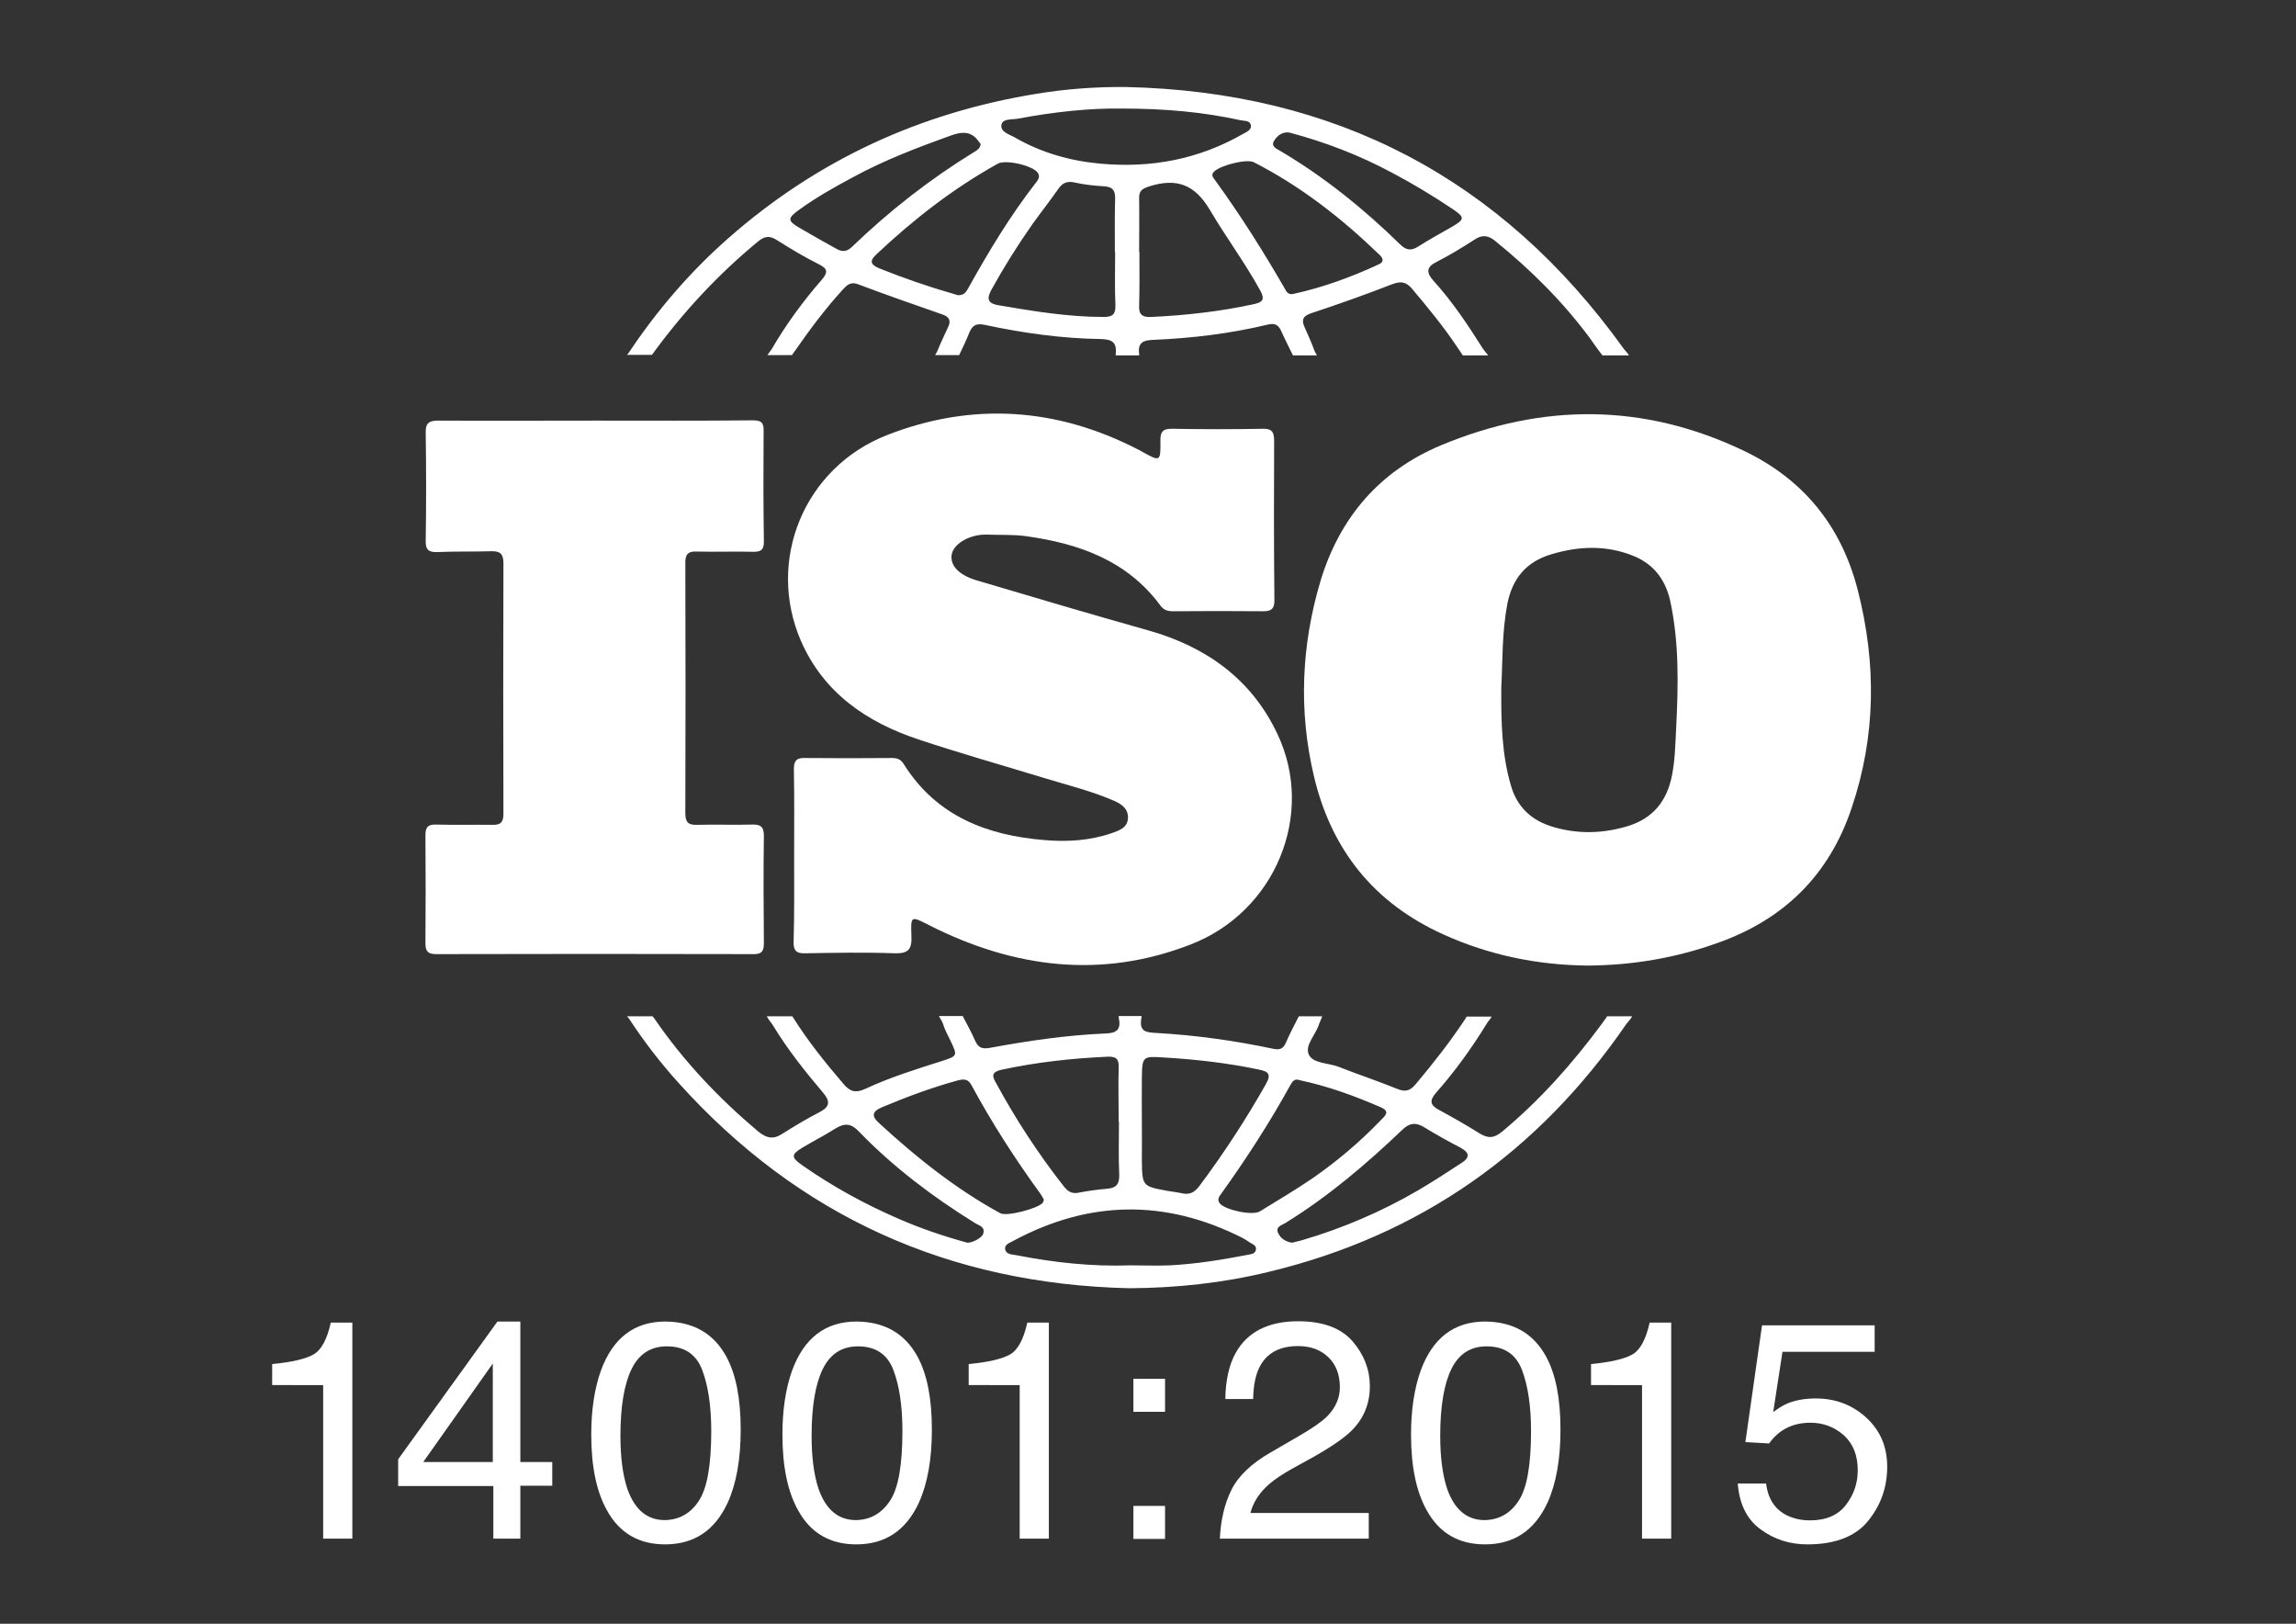 <svg xmlns="http://www.w3.org/2000/svg" xmlns:xlink="http://www.w3.org/1999/xlink" id="Laag_1" x="0px" y="0px" viewBox="0 0 841.9 595.3" style="enable-background:new 0 0 841.9 595.3;" xml:space="preserve"><rect x="0" y="0" width="841.9" height="595.3" fill="#333333" stroke="none"/><style type="text/css">	.st0{fill:#FFFFFF;}</style><path class="st0" d="M291.2,313.9c0-10.7,0.1-21.3-0.1-32c0-3,1-4.1,4-4c10.7,0.1,21.3,0.1,32,0c2.1,0,3.3,0.6,4.4,2.4 c11.9,18.9,30.4,26,51.6,27.7c8.3,0.7,16.6,0.2,24.7-2.6c2.8-1,5.6-2,5.8-5.4c0.2-3.6-2.5-5.3-5.3-6.5c-8.1-3.5-16.7-5.6-25.2-8.2 c-15.4-4.7-31-9.1-46.3-14.2c-19-6.3-34.8-17.1-43.1-36.1c-12.8-29.5,1.1-63.6,31.6-75.5c31.2-12.2,62.3-10.1,92.2,5.4 c0.4,0.2,0.9,0.5,1.3,0.7c6.6,3.7,6.8,3.7,6.7-3.9c-0.1-3.5,1-4.6,4.5-4.5c11,0.2,22,0.2,33,0c3.4-0.1,4.2,1.2,4.2,4.4 c-0.1,19.5-0.1,39,0.1,58.5c0,3.1-1.1,4-4.1,4c-11-0.1-22-0.1-33,0c-2,0-3.5-0.4-4.7-2.1c-12.2-16.5-29.8-22.7-49.1-25.4 c-4.8-0.7-9.6-0.4-14.5-0.6c-0.8,0-1.7,0-2.5,0.1c-5.8,0.8-10.2,4.1-10.5,7.7c-0.3,3.8,2.9,7.1,9.3,9c20.9,6.2,41.8,12.4,62.8,18.3 c21.3,6,38,17.9,47.5,38.2c13.8,29.3-0.8,65-32,77c-32.7,12.7-64.7,8.6-95.6-7c-6.9-3.5-7-3.8-6.7,4c0.2,4.7-1.1,6.3-6,6.2 c-11-0.4-22-0.2-33,0c-3.3,0.1-4.3-1.1-4.2-4.3C291.3,334.9,291.2,324.4,291.2,313.9z"></path><path class="st0" d="M218.5,154.2c19.2,0,38.3,0.1,57.5-0.1c3.1,0,4.1,0.8,4,3.9c-0.1,13.5-0.1,27,0.1,40.5c0,2.8-0.8,3.8-3.7,3.8 c-7-0.2-14,0.1-21-0.1c-3-0.1-4.1,0.9-4.1,4c0.1,30.6,0.1,61.3,0,92c0,3.4,1.2,4.3,4.4,4.2c6.7-0.2,13.3,0.1,20-0.1 c3.1-0.1,4.4,0.7,4.4,4.1c-0.2,13.2-0.1,26.3,0,39.5c0,3.1-1.1,4-4.1,3.9c-38.7-0.1-77.3-0.1-116,0c-3.1,0-4-1-4-4 c0.1-13.2,0.1-26.3,0-39.5c0-3,0.8-4.1,4-4c6.8,0.2,13.7,0,20.5,0.1c3,0.1,4.1-0.9,4.1-4c-0.1-30.6-0.1-61.3,0-91.9 c0-3.7-1.4-4.5-4.7-4.4c-6.5,0.2-13,0-19.5,0.3c-3.2,0.1-4.4-0.8-4.3-4.2c0.2-13.2,0.2-26.3,0-39.5c-0.1-3.6,1.2-4.5,4.6-4.5 C179.8,154.3,199.1,154.2,218.5,154.2L218.5,154.2z"></path><path class="st0" d="M681.2,216.3c-6.1-23.7-20.1-40.7-41.9-51.1c-36.5-17.4-73.5-17.5-110.8-2c-22.8,9.5-37.3,26.7-44.3,49.8 c-7,23.5-8.1,47.5-2.4,71.6c6.4,27,22,46.5,47.5,58c16.8,7.6,34.4,11.2,52.8,11.4c16.5-0.1,32.5-2.8,48-8.4 c24.1-8.6,40.6-24.8,48.8-49.2C687.9,269.9,688.1,243.3,681.2,216.3z M614.6,267.3c-0.3,5.6-0.4,11.3-1.5,16.9 c-1.8,9.3-6.8,15.7-16,18.6c-9.1,2.8-18.3,3.1-27.5,0.4c-7.9-2.3-13.3-7.2-15.6-15.3c-3.3-11.3-3.6-22.9-3.5-36 c0.5-9.2,0.2-19.9,2.2-30.4c1.8-9.3,6.9-15.6,16.2-18.3c10-3,19.9-3.4,29.8,0.5c7.3,2.9,11.7,8.3,13.6,16 C615.8,235.4,615.4,251.3,614.6,267.3z"></path><path class="st0" d="M589.2,372.8c-0.6,0.8-1.2,1.7-1.8,2.5c-10.7,14.5-22.6,27.9-36.5,39.5c-3,2.5-5.2,2.7-8.4,0.7 c-4.8-3-9.7-5.8-14.7-8.5c-3.4-1.8-3.8-3.4-1.2-6.4c6.8-7.7,12.9-16.1,18.3-24.9c0.5-0.9,1.5-2,2.1-3h-9.2c-0.2,0.3-0.4,0.7-0.6,1 c-5.5,8.3-11.7,16.2-18.1,23.8c-2.1,2.5-3.8,2.9-6.8,1.7c-7.1-2.9-14.4-5.3-21.5-8.1c-3.7-1.4-9.2-1.2-10.8-4.3 c-1.8-3.5,2.5-7.4,3.7-11.4c0.3-0.9,0.9-1.9,1.1-2.8h-8.5c-0.1,0.1-0.1,0.2-0.2,0.3c-1.6,3.1-3.2,6.2-4.6,9.4 c-1,2.3-2.3,2.7-4.7,2.2c-14.2-3-28.5-5-43-5.8c-3.6-0.2-6.1-0.5-5.3-5.3c0.1-0.3,0.1-0.6,0.1-0.9h-8.4c0,0.3,0,0.7,0.1,1.1 c0.8,4-1.1,5.2-4.9,5.3c-14.3,0.6-28.5,2.7-42.6,5.3c-3,0.5-4.2-0.3-5.3-2.8c-1.3-3-3-6-4.5-8.9h-8.7c0.4,0.9,1.1,1.8,1.4,2.6 c0.6,2.2,1.8,4.3,2.8,6.4c2.7,5.7,2.6,5.6-3.1,7.5c-9.5,3-19.1,6-28.1,10.2c-3.5,1.6-5.6,1.1-8-1.8c-6.7-7.8-13.2-15.9-18.7-24.7 c0-0.1-0.1-0.1-0.1-0.1h-9.3c0.5,1.2,1.8,2.5,2.4,3.6c5.3,8.7,11.6,16.6,18.2,24.4c2.9,3.4,2.3,5.3-1.4,7.2c-4.6,2.4-9,5-13.4,7.8 c-3.3,2.2-5.8,1.8-8.9-0.7c-14.5-12.2-27.4-25.8-38.1-41.4c-0.2-0.3-0.5-0.6-0.7-0.9h-9.4c0.3,0.4,0.7,0.7,0.9,1.1 c5.4,8.2,11.4,16,18,23.3c44.2,49.1,99.5,73.8,165.3,75.3c17.3-0.1,34.3-1.9,51.1-6c55.4-13.3,98.9-43.9,131.1-90.8 c0.6-0.8,1.7-1.9,2.2-2.9h-9.3V372.8z M418.7,395.2c0.1-8,0.3-8,8.2-7.5c11.6,0.7,23.2,2,34.6,4.4c3.6,0.7,4.8,1.7,2.6,5.5 c-7.3,12.9-15.4,25.3-24.3,37.2c-1.7,2.3-3.5,3.3-6.3,2.7c-1.8-0.4-3.6-0.6-5.4-0.9c-9.2-1.7-9.3-1.7-9.4-11.3 C418.8,415.2,418.6,405.2,418.7,395.2z M367.2,392.2c12.9-2.8,25.9-4.2,39-4.8c3.1-0.1,4.1,0.9,4,3.9c-0.2,6.6,0,13.3,0,19.9h0.1 c0,6.5-0.2,13,0.1,19.4c0.1,3.3-0.9,4.9-4.3,5.2c-3.6,0.3-7.2,0.8-10.8,1.5c-2.3,0.4-3.7-0.5-5.1-2.2c-9.5-12.1-17.8-24.8-25.1-38.3 C363.4,394,364.2,392.9,367.2,392.2z M360.5,452.4c-0.5,1.5-4.1,3.3-5.8,3.2c-8.8-2.4-17.3-5.3-25.5-8.9 c-12.2-5.3-23.9-11.7-34.9-19.4c-4.3-3-4.3-4,0-6.6c4-2.4,8.2-4.5,12.1-7c3.4-2.1,5.8-1.8,8.6,1.2c12.6,13,26.9,23.8,42.2,33.3 C358.8,449.3,361.4,449.6,360.5,452.4z M366.8,444.8c-16.3-8.9-30.7-20.4-44.3-32.9c-2.8-2.5-3.1-4.3,1-6c9.1-3.8,18.2-7.2,27.7-9.8 c2.3-0.6,3.8-0.5,5,1.7c7.5,13.9,16.1,27.2,25.4,40c0.5,0.7,0.8,1.4,1.2,2.1c-0.2,0.4-0.3,0.7-0.4,1 C380.9,443,369.2,446.1,366.8,444.8z M460.5,458.3c-0.4,1.6-2.1,1.5-3.3,1.8c-9.3,1.8-18.7,3.3-28.2,3.8c-4.8,0.2-9.6,0-14.5,0 c-14,0.5-27.9-1-41.7-3.7c-1.5-0.3-3.8-0.2-4.2-2.1c-0.4-2,1.9-2.5,3.2-3.3c27.7-14.8,55.6-15.2,83.7-1c0.9,0.5,1.8,1,2.6,1.6 C459.3,456.2,460.9,456.6,460.5,458.3z M462,444.1c-2.7,1.7-12.9-0.5-14.8-3c-1-1.4-0.1-2.5,0.7-3.6c9.1-12.7,17.6-25.8,25.2-39.6 c0.8-1.4,1.6-2.6,3.4-1.9c10.4,2.2,20.3,5.8,29.9,10c3.7,1.6,1.1,3.4-0.3,4.9c-7.5,7.8-15.8,14.8-24.7,21 C475.1,436.2,468.5,440.1,462,444.1z M536,426.3c-5.3,3.5-10.6,6.9-16,10.1c-13.4,7.8-27.6,13.9-42.6,18.3c-1.1,0.3-2.3,0.6-3.6,0.9 c-2.2-0.3-4.3-1.5-5.2-3.7c-0.9-2.2,1.4-2.7,2.7-3.5c15.7-9.7,29.6-21.5,42.9-34.2c2.6-2.5,4.9-2.8,7.9-1c4.4,2.7,8.9,5.2,13.5,7.6 C538.9,422.6,539,424.4,536,426.3z"></path><path class="st0" d="M595.2,127.6c-44.8-62.3-105.7-94-182.3-95.7c-11.1-0.1-22.1,0.7-32.9,2.5c-42.6,6.9-80.4,24.3-112.9,52.9 c-14.1,12.4-26.2,26.5-36.6,42.1c-0.2,0.2-0.4,0.5-0.6,0.7h9.1c0.1-0.1,0.1-0.1,0.2-0.2c11.2-15.4,24.1-29.3,38.8-41.4 c2.6-2.1,4.3-2.1,7-0.4c4.9,3.1,9.9,6.1,15.1,8.7c3.2,1.6,3.8,2.8,1.2,5.8c-6.9,7.9-13.1,16.4-18.4,25.5c-0.4,0.6-1,1.3-1.5,2.1h9 c0.4-0.6,0.8-1.2,1.2-1.7c5.4-7.8,11.1-15.4,17.5-22.4c1.5-1.6,2.8-2.9,5.5-1.9c10.3,3.9,20.7,7.5,31,11.1c2.4,0.8,3.2,2.2,2.1,4.5 c-1.3,2.9-2.7,5.7-3.9,8.7c-0.2,0.5-0.6,1.1-0.9,1.7h8.8c1.3-2.7,2.6-5.4,3.7-8.2c1.1-2.6,2.4-3.6,5.7-2.9c14,3,28.2,5,42.6,5.2 c4,0.1,5.9,1.2,5.4,5.5c0,0.2,0,0.3,0,0.5h8.6c0-0.2,0-0.4,0-0.6c-0.6-4.2,1.7-5,5.2-5.1c14.2-0.6,28.2-2.3,42-5.6 c2.8-0.7,4,0.3,5,2.6c1.3,2.9,2.8,5.8,4.2,8.7h8.8c-0.4-0.8-0.9-1.5-1.1-2.2c-1-2.8-2.3-5.5-3.5-8.3c-1.2-2.7-0.4-4,2.6-5 c10-3.3,19.8-6.8,29.6-10.6c3.2-1.2,5.1-0.9,7.3,1.7c5.8,6.9,11.5,13.8,16.5,21.3c0.7,1,1.4,2.1,2.1,3.1h9.3 c-0.6-0.8-1.4-1.7-1.9-2.4c-5.5-8.7-11.2-17.3-18.2-25c-2.6-2.9-2.7-5,1.2-6.9c4.7-2.4,9.3-5.2,13.8-8.1c2.8-1.9,5-1.7,7.6,0.4 c13,10.5,24.8,22.2,34.8,35.7c1.5,2.1,3,4.3,4.6,6.3h9.7C596.8,129.3,595.7,128.4,595.2,127.6z M312.3,90.6c-2,1.9-3.8,1.7-5.8,0.5 c-4.5-2.5-9-5-13.4-7.6c-4.3-2.5-4.4-3.5-0.2-6.5c6.3-4.6,13.1-8.4,20-12.1c11.4-6.2,23.5-10.8,35.7-15.2c3.4-1.2,6.8-1.9,9.6,1.3 c0.5,0.6,1,1.3,1.4,1.8c-0.2,1.6-1.2,2.2-2.2,2.8C341.1,65.6,326.1,77.3,312.3,90.6z M354.9,105.9c-0.8,1.4-1.7,2.5-3.8,2.3 c-0.4-0.1-1-0.3-1.6-0.5c-9.1-2.6-18-5.7-26.8-9.2c-2.9-1.2-4.4-2.4-1.4-5.2c13.6-12.8,28.2-24.2,44.6-33.3 c2.9-1.6,12.8,0.7,14.6,3.3c1,1.4,0.2,2.6-0.6,3.6C370.4,79.1,362.4,92.4,354.9,105.9z M404.7,116.2c-13,0-25.8-2.1-38.6-4.3 c-4.3-0.7-4.2-2.7-2.5-5.8c4.6-8.3,9.6-16.3,15.1-24.1c3.1-4.3,6.4-8.5,9.4-12.8c1.5-2.2,3.3-2.9,5.9-2.3c3.6,0.8,7.2,1.2,10.9,1.4 c2.9,0.2,4,1.3,4,4.3c-0.2,6.6-0.1,13.3-0.1,19.9c0,0,0,0,0.1,0c0,6.5-0.2,13,0.1,19.4C409.1,115.2,408,116.2,404.7,116.2z  M403.5,60c-11.1-1-21.6-4-31.2-9.5c-2-1.2-5.5-2-5.1-4.7c0.4-2.4,3.9-1.9,6.1-2.3c13.2-2.5,26.6-3.9,38.1-3.7 c16,0,29.9,1.3,43.6,4.3c1.4,0.3,3.4,0,3.7,1.9c0.2,1.7-1.7,2.4-2.9,3.1C439.6,58.4,422.1,61.7,403.5,60z M459.8,111.5 c-12.4,2.7-24.9,4.1-37.6,4.7c-3.5,0.2-4.7-1-4.5-4.4c0.2-6.5,0.1-13,0.1-19.5h-0.1c0-6.5,0.1-13,0-19.5c-0.1-2.8,1-3.6,3.8-4.5 c9.9-3.1,16.6-0.7,22.1,8.6c5.9,10,12.9,19.4,18.5,29.6C463.9,109.8,463,110.8,459.8,111.5z M505.6,96.9 c-10.1,4.7-20.6,8.5-31.1,10.8c-2.2,0.6-2.8-0.8-3.4-1.9c-7.9-13.7-16.3-27-25.6-39.8c-0.6-0.9-1.6-1.7-0.4-3 c2.1-2.3,12-4.9,14.7-3.5c17,8.7,31.9,20.3,45.6,33.5C506.8,94.2,508,95.8,505.6,96.9z M532.5,83.1c-4.2,2.4-8.4,4.7-12.5,7.3 c-2.5,1.6-4.4,1.4-6.6-0.8c-13.4-13.1-27.9-24.8-44-34.3c-1.4-0.8-3.5-1.7-2.2-3.7c1.2-2,3.2-3.4,5.6-3c13.2,3.5,25.6,8.3,37.4,14.6 c7.8,4.1,15.4,8.7,22.7,13.6C537.1,79.7,537.1,80.4,532.5,83.1z"></path><g>	<path class="st0" d="M99.8,507.8v-7.7c7.2-0.7,12.3-1.9,15.1-3.5c2.9-1.6,5-5.5,6.4-11.7h7.9v79.2h-10.7v-56.3H99.8z"></path>	<path class="st0" d="M180.9,564.2v-19.4H146V535l36.4-50.5h8.4V536h11.7v8.7h-11.7v19.4H180.9z M180.7,536v-36.1L155.2,536H180.7z"></path>	<path class="st0" d="M266.3,497.3c3.6,6.6,5.3,15.5,5.3,26.9c0,10.8-1.6,19.8-4.8,26.8c-4.7,10.1-12.3,15.2-22.9,15.2  c-9.6,0-16.7-4.1-21.3-12.4c-3.9-6.9-5.8-16.2-5.8-27.9c0-9,1.2-16.8,3.5-23.3c4.4-12.1,12.3-18.1,23.7-18.1  C254.3,484.6,261.7,488.9,266.3,497.3z M256.2,550.3c3.1-4.6,4.6-13.1,4.6-25.7c0-9-1.1-16.5-3.3-22.3c-2.2-5.8-6.5-8.7-13-8.7  c-5.9,0-10.2,2.8-12.9,8.3c-2.7,5.5-4.1,13.7-4.1,24.5c0,8.1,0.9,14.6,2.6,19.6c2.7,7.5,7.2,11.3,13.7,11.3  C249,557.2,253.2,554.9,256.2,550.3z"></path>	<path class="st0" d="M336.4,497.3c3.6,6.6,5.3,15.5,5.3,26.9c0,10.8-1.6,19.8-4.8,26.8c-4.7,10.1-12.3,15.2-22.9,15.2  c-9.6,0-16.7-4.1-21.3-12.4c-3.9-6.9-5.8-16.2-5.8-27.9c0-9,1.2-16.8,3.5-23.3c4.4-12.1,12.3-18.1,23.7-18.1  C324.4,484.6,331.8,488.9,336.4,497.3z M326.3,550.3c3.1-4.6,4.6-13.1,4.6-25.7c0-9-1.1-16.5-3.3-22.3c-2.2-5.8-6.5-8.7-13-8.7  c-5.9,0-10.2,2.8-12.9,8.3c-2.7,5.5-4.1,13.7-4.1,24.5c0,8.1,0.9,14.6,2.6,19.6c2.7,7.5,7.2,11.3,13.7,11.3  C319.1,557.2,323.2,554.9,326.3,550.3z"></path>	<path class="st0" d="M355.2,507.8v-7.7c7.2-0.7,12.3-1.9,15.1-3.5c2.9-1.6,5-5.5,6.4-11.7h7.9v79.2h-10.7v-56.3H355.2z"></path>	<path class="st0" d="M415.6,505.5h11.6v12.1h-11.6V505.5z M415.6,552.1h11.6v12.1h-11.6V552.1z"></path>	<path class="st0" d="M451.5,546.3c2.5-5.1,7.3-9.7,14.4-13.8l10.7-6.2c4.8-2.8,8.1-5.1,10.1-7.1c3-3.1,4.6-6.6,4.6-10.6  c0-4.6-1.4-8.3-4.2-11c-2.8-2.7-6.5-4.1-11.1-4.1c-6.9,0-11.6,2.6-14.2,7.8c-1.4,2.8-2.2,6.6-2.3,11.6h-10.2  c0.1-6.9,1.4-12.6,3.8-16.9c4.3-7.7,12-11.6,22.9-11.6c9.1,0,15.8,2.5,20,7.4c4.2,4.9,6.3,10.4,6.3,16.4c0,6.4-2.2,11.8-6.7,16.3  c-2.6,2.6-7.2,5.8-13.9,9.6l-7.6,4.2c-3.6,2-6.5,3.9-8.6,5.7c-3.7,3.2-6,6.8-7,10.7h43.4v9.4h-54.6  C447.6,557.3,449,551.4,451.5,546.3z"></path>	<path class="st0" d="M566.9,497.3c3.6,6.6,5.3,15.5,5.3,26.9c0,10.8-1.6,19.8-4.8,26.8c-4.7,10.1-12.3,15.2-22.9,15.2  c-9.6,0-16.7-4.1-21.3-12.4c-3.9-6.9-5.8-16.2-5.8-27.9c0-9,1.2-16.8,3.5-23.3c4.4-12.1,12.3-18.1,23.7-18.1  C554.9,484.6,562.3,488.9,566.9,497.3z M556.8,550.3c3.1-4.6,4.6-13.1,4.6-25.7c0-9-1.1-16.5-3.3-22.3c-2.2-5.8-6.5-8.7-13-8.7  c-5.9,0-10.2,2.8-12.9,8.3c-2.7,5.5-4.1,13.7-4.1,24.5c0,8.1,0.9,14.6,2.6,19.6c2.7,7.5,7.2,11.3,13.7,11.3  C549.6,557.2,553.8,554.9,556.8,550.3z"></path>	<path class="st0" d="M583.4,507.8v-7.7c7.2-0.7,12.3-1.9,15.1-3.5c2.9-1.6,5-5.5,6.4-11.7h7.9v79.2h-10.7v-56.3H583.4z"></path>	<path class="st0" d="M647.6,543.9c0.7,5.7,3.3,9.6,7.9,11.8c2.4,1.1,5.1,1.7,8.2,1.7c5.9,0,10.3-1.9,13.2-5.7  c2.9-3.8,4.3-8,4.3-12.6c0-5.6-1.7-9.8-5.1-12.9c-3.4-3-7.5-4.6-12.2-4.6c-3.4,0-6.4,0.7-8.9,2c-2.5,1.3-4.6,3.2-6.3,5.6l-8.7-0.5  l6.1-42.8h41.3v9.7h-33.8l-3.4,22.1c1.9-1.4,3.6-2.5,5.3-3.2c3-1.2,6.4-1.8,10.3-1.8c7.3,0,13.5,2.4,18.6,7.1  c5.1,4.7,7.6,10.7,7.6,17.9c0,7.5-2.3,14.1-7,19.9c-4.6,5.7-12.1,8.6-22.2,8.6c-6.5,0-12.2-1.8-17.2-5.5c-5-3.6-7.8-9.2-8.4-16.8  H647.6z"></path></g></svg>